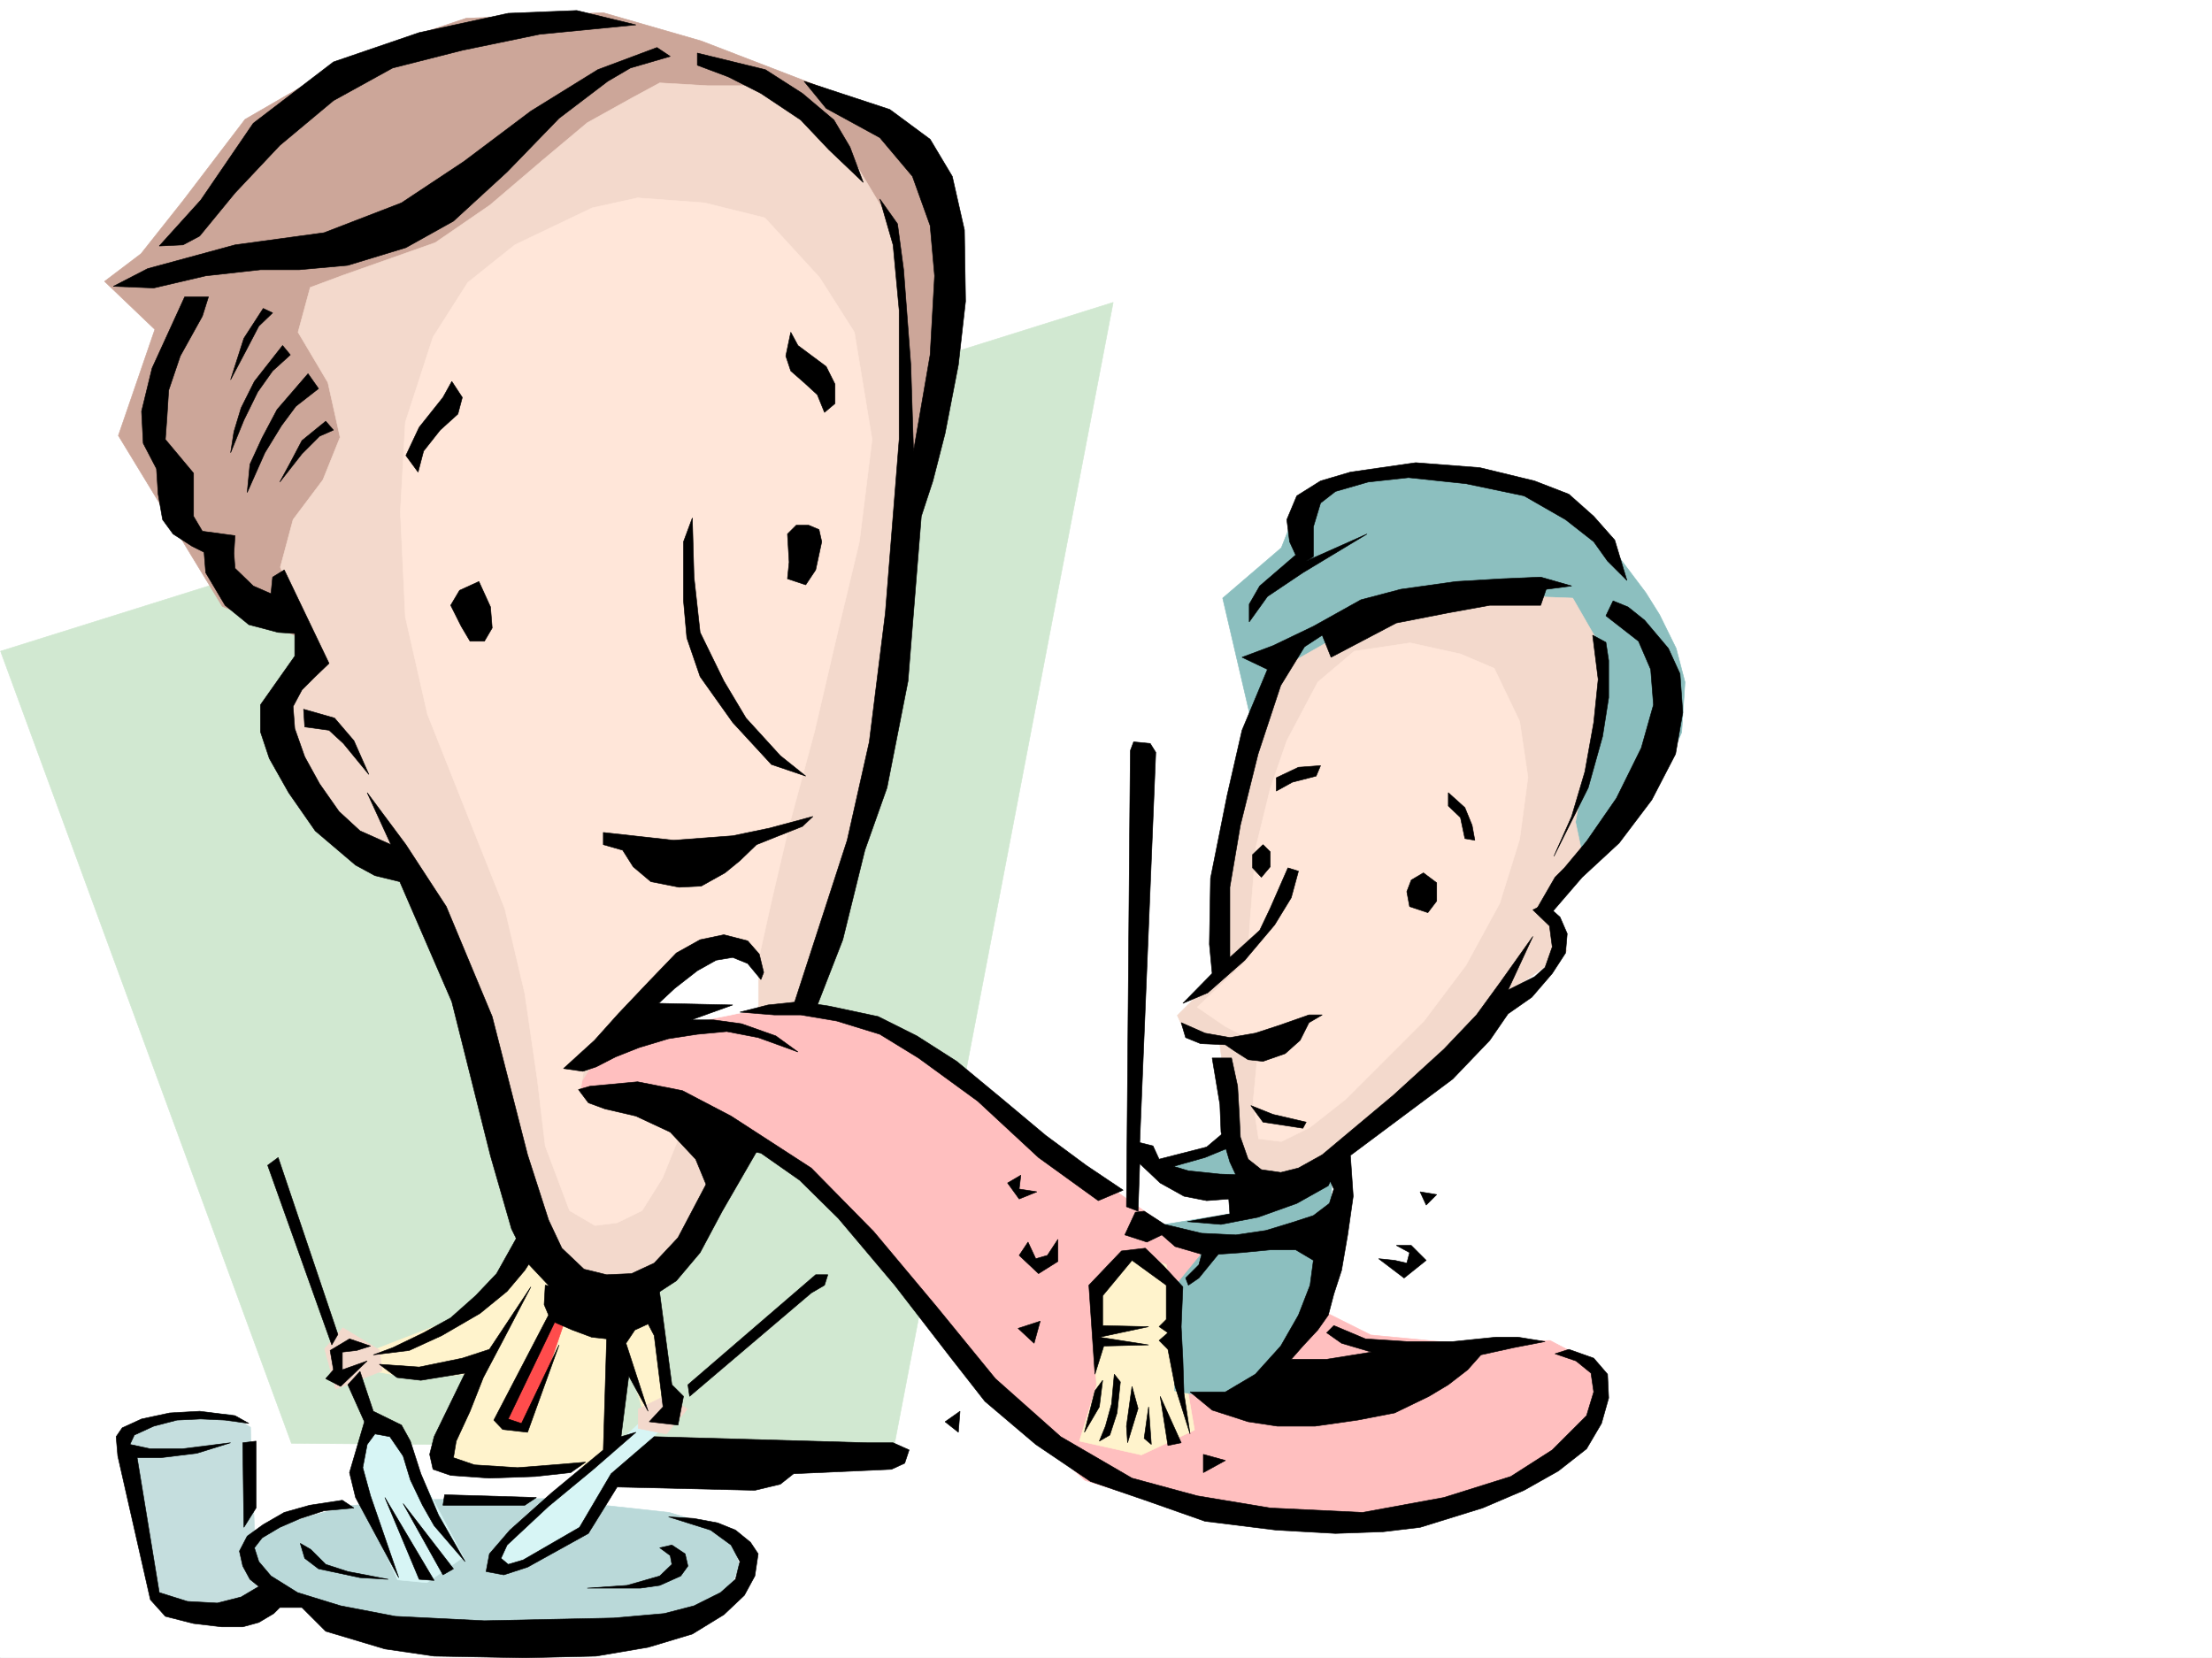 <svg xmlns="http://www.w3.org/2000/svg" width="2997.016" height="2246.668"><rect width="100%" height="100%" fill="#333333" stroke="none"/><defs><clipPath id="a"><path d="M0 0h2997v2244.137H0Zm0 0"/></clipPath></defs><path fill="#fff" d="M0 2246.297h2997.016V0H0Zm0 0"/><g clip-path="url(#a)" transform="translate(0 2.16)"><path fill="#fff" fill-rule="evenodd" stroke="#fff" stroke-linecap="square" stroke-linejoin="bevel" stroke-miterlimit="10" stroke-width=".743" d="M.742 2244.137h2995.531V-2.16H.743Zm0 0"/></g><path fill="#d1e8d1" fill-rule="evenodd" stroke="#d1e8d1" stroke-linecap="square" stroke-linejoin="bevel" stroke-miterlimit="10" stroke-width=".743" d="m.742 882.332 394.13 1073.332 815.937 6.766 297.433-1552.7zm0 0"/><path fill="#c5dede" fill-rule="evenodd" stroke="#c5dede" stroke-linecap="square" stroke-linejoin="bevel" stroke-miterlimit="10" stroke-width=".743" d="m162.578 1951.168 56.969-29.207 49.422-7.469 43.48 2.23 26.977 17.243 8.996 231.433-65.965 18.727-56.93-9.734-17.242-16.5zm0 0"/><path fill="#bad9d9" fill-rule="evenodd" stroke="#bad9d9" stroke-linecap="square" stroke-linejoin="bevel" stroke-miterlimit="10" stroke-width=".743" d="m739.5 2030.582-188.035 1.484-77.926 8.25-58.453 14.977-51.691 18.727-26.235 23.226-1.488 28.465 39.687 37.418 155.11 49.46 152.101 3.755h165.586l98.14-24.75 41.958-35.934 13.488-34.445-9.734-33.703-35.973-23.227-49.422-14.976-157.379-17.243zm0 0"/><path fill="#d7f5f5" fill-rule="evenodd" stroke="#d7f5f5" stroke-linecap="square" stroke-linejoin="bevel" stroke-miterlimit="10" stroke-width=".743" d="M866.887 1927.941 667.594 2108.47l11.222 12.746 30.73-1.527 90.673-45.669 30.695-74.171 79.414-77.887zm-368.637 3.754-22.48 70.422 62.949 138.57 39.687 3.754 49.461-34.488-93.644-178.258zm0 0"/><path fill="#fff3cc" fill-rule="evenodd" stroke="#fff3cc" stroke-linecap="square" stroke-linejoin="bevel" stroke-miterlimit="10" stroke-width=".743" d="m711.035 1695.023-49.465 60.645-62.168 37.457-89.148 34.45-6.02 29.988 55.442 9.738 83.168-6.024-56.93 118.356 85.434 14.976 83.164 1.524 45.707-12.746 22.445-17.242 23.227-137.047 28.504 92.863 32.218-31.438L878.11 1748.2zm0 0"/><path fill="#f3d9cc" fill-rule="evenodd" stroke="#f3d9cc" stroke-linecap="square" stroke-linejoin="bevel" stroke-miterlimit="10" stroke-width=".743" d="m902.86 1890.523-38.204 18.692v26.234l38.203 7.508 28.465-33.742zm-388.891-61.425-49.422-29.95-24.75 28.426 15.015 54.7 62.91-24.711zm0 0"/><path fill="#ff4c4c" fill-rule="evenodd" stroke="#ff4c4c" stroke-linecap="square" stroke-linejoin="bevel" stroke-miterlimit="10" stroke-width=".743" d="m754.512 1768.414-75.696 158.043 35.97 11.223 56.929-166.996zm0 0"/><path fill="#ffbfbf" fill-rule="evenodd" stroke="#ffbfbf" stroke-linecap="square" stroke-linejoin="bevel" stroke-miterlimit="10" stroke-width=".743" d="m802.45 1421.637 151.355-64.438h113.898l163.32 41.211 125.122 106.352 265.996 186.508 235.265 117.613 117.614 11.223 125.12-3.754 64.434 33.703v45.707l-44.926 71.906-144.628 72.648-170.829 26.196-163.32-7.465-170.828-53.176-155.11-140.84-117.613-170.008-117.652-106.351-83.91-60.684-235.262-19.472 3.754-68.149zm0 0"/><path fill="#fff3cc" fill-rule="evenodd" stroke="#fff3cc" stroke-linecap="square" stroke-linejoin="bevel" stroke-miterlimit="10" stroke-width=".743" d="m1530.727 1695.023-53.215 60.645 8.25 121.367-23.227 75.656 83.91 18.692 71.942-33.703-38.2-223.926zm0 0"/><path fill="#8cbfbf" fill-rule="evenodd" stroke="#8cbfbf" stroke-linecap="square" stroke-linejoin="bevel" stroke-miterlimit="10" stroke-width=".743" d="m1675.316 1539.211-49.422 26.234-60.722 11.223 49.46 30.695h75.7l-7.508 34.485-113.898 18.73 71.945 22.442-49.46 60.683v140.8l60.683 11.259 49.46-14.973 80.153-91.418 18.73-86.879 7.508-182.011zm428.578-319.055 137.122-143.812 37.457-83.907 4.5-68.152-11.965-45.707-22.485-45.668-18.73-29.953-80.191-106.39-95.133-49.422-162.617-11.223-125.86 30.695-29.953 75.656-79.45 68.153 48.72 208.988zm0 0"/><path fill="#f3d9cc" fill-rule="evenodd" stroke="#f3d9cc" stroke-linecap="square" stroke-linejoin="bevel" stroke-miterlimit="10" stroke-width=".743" d="m2130.871 810.426-98.883-3.754-95.168 14.976-71.945 26.977-68.152 22.484-60.684 34.446-75.695 238.941-8.25 128.836-3.754 49.422-53.176 53.176 12.004 26.234 44.926 8.211 19.508 147.566 14.976 30.73 26.98 7.47h33.704l41.953-14.977 269.754-247.187 64.433-45.672-30.73-52.434 53.176-68.89-11.223-53.22 41.953-223.921zm0 0"/><path fill="#ffe6d9" fill-rule="evenodd" stroke="#ffe6d9" stroke-linecap="square" stroke-linejoin="bevel" stroke-miterlimit="10" stroke-width=".743" d="m1834.926 882.332-49.465 41.953-41.953 79.371-22.48 65.18-19.473 79.414-7.508 95.129-3.715 56.89-68.191 64.438 38.203 26.2 44.965 23.222-7.508 79.414 7.508 49.422 30.73 3.754 38.203-18.73 48.68-38.2 49.46-49.422 56.93-56.93 56.97-75.66 45.706-83.906 26.98-86.883 11.22-83.867-11.22-75.66-34.487-71.906-45.708-19.47-68.191-14.976zm0 0"/><path fill="#cca699" fill-rule="evenodd" stroke="#cca699" stroke-linecap="square" stroke-linejoin="bevel" stroke-miterlimit="10" stroke-width=".743" d="m1231.023 723.547 60.684-243.438-7.469-163.28-49.46-117.575-98.141-71.906L950.05 55.445 817.426 17.242 631.62 24.711 483.277 74.133l-151.359 87.664-83.906 110.105-56.969 71.903-49.422 37.46 68.152 65.141-49.425 143.809 140.84 231.433 200.816 80.153Zm0 0"/><path fill="#f3d9cc" fill-rule="evenodd" stroke="#f3d9cc" stroke-linecap="square" stroke-linejoin="bevel" stroke-miterlimit="10" stroke-width=".743" d="m958.3 116.09-64.437-3.754-37.457 20.254-60.683 33.703L735 217.199l-71.16 60.684-74.172 50.949-125.121 44.184-44.223 16.46-16.46 60.684 40.429 68.149 16.5 74.175-23.227 57.672-40.468 53.918-17.243 64.399 47.235 117.613L379.855 961l10.52 74.133 43.441 67.41 68.188 61.426 47.195 9.734 77.926 162.54 56.93 185.765 71.199 202.969 50.95 29.949 84.651-6.727 50.204-60.683 77.925-149.047-131.882-56.93-104.868-6.727 33.704-53.917 84.652-84.653 50.949-41.21 50.945-5.981 23.227 20.21-2.23 33.708-11.22 28.465 94.387-5.243 84.649-340.793 33.746-331.804-3.012-320.578-26.98-91.38-60.68-101.113-91.418-64.433zm0 0"/><path fill="#ffe6d9" fill-rule="evenodd" stroke="#ffe6d9" stroke-linecap="square" stroke-linejoin="bevel" stroke-miterlimit="10" stroke-width=".743" d="m863.875 268.148-61.426 13.489-104.906 50.168-63.691 50.945-47.196 74.133L549.2 572.23l-6.726 121.364 6.726 142.285 29.988 131.848 57.672 145.293 47.196 118.355 26.98 114.606 17.242 118.355 10.477 88.363 32.96 87.625 34.49 20.254 29.948-3.754 33.746-16.5 27.72-44.183 29.952-74.133-141.62-40.469 6.765-44.184 63.691-64.398 64.438-63.695 33.703-17.203h74.918l16.5-74.172 23.969-101.856 33.703-125.082 30.734-131.844 29.988-125.082 17.204-138.57-23.97-145.293-47.19-74.176-74.176-80.855-81.68-20.254zm0 0"/><path fill="#fff" fill-rule="evenodd" stroke="#fff" stroke-linecap="square" stroke-linejoin="bevel" stroke-miterlimit="10" stroke-width=".743" d="m854.883 1374.441 98.18-87.62 50.203 2.972 23.968 27.723v50.164l-185.84 37.457zm0 0"/><path fill-rule="evenodd" stroke="#000" stroke-linecap="square" stroke-linejoin="bevel" stroke-miterlimit="10" stroke-width=".743" d="M861.648 33.703 731.29 46.45 626.383 68.152l-94.426 23.97-80.156 44.183-72.688 60.68-60.683 64.437-47.938 58.418-22.48 11.965-32.219 1.523 56.187-62.168 71.16-104.125L451.8 83.91l116.126-39.726 120.625-26.2 92.902-3.75zm28.465 30.695-80.156 29.989-90.672 56.148-90.676 68.192-84.648 56.148-104.906 40.465-120.625 16.465-118.395 32.215-46.45 23.968 54.7 2.23 70.418-16.46 74.215-8.25h52.434l65.921-5.985 78.668-23.968 64.438-35.93 72.687-66.668 70.418-72.687 65.961-50.165 30.696-17.984 53.957-15.719zm54.7 7.508 92.16 22.48 50.203 32.18 42.695 35.973 21.742 36.715 17.985 47.937-46.45-44.222-38.242-40.43-53.918-35.973-44.222-22.441-41.953-15.758zm0 0"/><path fill-rule="evenodd" stroke="#000" stroke-linecap="square" stroke-linejoin="bevel" stroke-miterlimit="10" stroke-width=".743" d="m1089.402 110.105 116.13 38.2 54.698 40.43 29.993 50.206 16.46 72.649 1.524 96.613-9.734 86.137-17.989 92.902-16.5 64.399-15.718 47.937-17.985 223.223-28.465 144.55-29.988 84.614-29.953 121.367-36.715 94.348-32.219 1.523 74.918-230.687 29.95-133.332 21.742-174.543 18.726-235.188V420.207l-8.25-88.402-17.945-62.172 23.969 33.707 8.25 62.168 9.734 128.832 3.715 116.87 22.48-130.358 6.024-107.094-6.024-68.153-23.964-66.664-44.184-52.433-72.688-39.688zM250.238 402.223l-44.18 96.617-14.234 58.414 2.23 43.441 17.985 34.485 2.23 34.445 6.02 34.45 14.234 19.472 25.454 16.46 16.5 8.25 2.226 27.723 26.238 44.18 32.22 26.238 39.726 10.477 22.48 1.488v30.73l-46.449 65.887v36.715l11.965 35.93 26.234 46.453 35.973 51.688 54.66 46.453 26.238 14.23 33.703 8.211 70.457 162.54 52.434 208.991 28.465 98.883 24.008 48.68 35.933 38.2 38.239 11.964 30.695 5.984 26.234-4.5 33.707-7.465 34.485-22.484 32.218-38.2 29.95-56.148 50.207-86.918-35.973-17.949-74.172 140.801-32.219 34.445-30.695 14.235-33.742 1.523-30.695-7.508-29.989-28.464-17.988-38.2-28.465-88.367-47.933-187.289-62.211-149.047-54.7-83.87-52.433-70.419 32.219 70.418-41.954-18.73-28.464-26.235-26.239-37.418-20.215-36.715-13.488-38.203-2.27-29.949 12.005-22.48 17.988-17.989 18.726-17.945-60.68-126.605-15.757 9.734-2.23 22.484-24.008-10.48-24.711-23.969-1.485-20.254 1.485-23.969-44.223-5.98-11.965-20.215V641.16l-38.199-45.707 2.23-30.691 2.266-35.973 15.719-46.414 29.949-53.957 8.25-26.195zm0 0"/><path fill-rule="evenodd" stroke="#000" stroke-linecap="square" stroke-linejoin="bevel" stroke-miterlimit="10" stroke-width=".743" d="m356.633 417.941-26.2 40.47-17.984 56.144 20.215-38.2 17.984-34.445 18.73-17.988zm26.234 50.204-38.199 48.68-17.988 35.933-9.735 32.219-4.496 28.464 17.985-44.183 18.73-38.203 20.215-28.465 23.969-21.738zm34.485 38.199-41.993 48.68-20.214 38.203-16.5 35.933-3.715 38.2 23.968-53.919 22.485-36.714 19.469-26.2 30.734-23.968zm23.968 64.398-32.218 26.238-15.754 29.95-14.235 26.195 29.989-38.2 23.968-23.968 18.73-8.21zm158.825-32.219-32.22 40.47-17.984 38.202 16.5 22.48 7.47-28.464 22.48-28.465 24.007-21.738 5.985-22.485-14.235-21.699zm481.007-70.378 38.242 28.464 11.965 23.97v26.194l-14.234 12.004-9.734-23.968-17.989-16.5-17.984-15.72-6.727-20.214 6.727-32.215zM648.863 787.941l-26.234 12.004-12.004 20.215 14.27 28.465 11.964 20.215h19.473l10.52-17.945-2.27-28.465zm446.563-76.359h-16.5l-12.004 11.965 2.27 38.2-2.27 22.483 24.75 8.211 13.488-20.214 8.211-38.204-3.715-16.46zm-157.379-9.777 2.27 80.156 8.25 74.914 32.218 65.926 29.95 50.164 46.452 50.945 34.485 27.684-46.45-15.719-52.472-56.93-44.184-62.168-17.988-52.433-4.496-50.164v-80.157zm-120.621 426.191 95.168 10.52 80.156-6.024 50.203-10.476 58.453-15.72-14.23 13.49-35.973 14.23-26.234 10.48-22.485 21.7-20.214 16.5-32.22 17.988-29.948 1.484-38.239-7.508-23.968-20.215-14.235-22.48-26.234-7.469zM411.332 961l41.953 11.965 26.238 30.691 20.215 45.711-34.449-41.957-19.473-17.945-32.96-4.496zm352.172 486.836 41.957-38.203 32.219-35.934 41.953-44.222 36.715-38.16 32.218-17.985 32.22-6.766 32.218 8.25 15.719 17.985 5.98 24.715-3.715 9.734-17.984-21.738-20.254-8.211-22.484 3.75-25.453 14.234-30.735 23.969-21.7 20.215 100.372 2.226-56.188 20.215h29.989l38.203 5.281 46.45 16.461 29.948 21.739-53.918-19.512-42.695-8.211-39.726 3.754-38.985 5.984-39.683 11.965-32.22 12.746-26.238 13.488-17.984 5.98zm0 0"/><path fill-rule="evenodd" stroke="#000" stroke-linecap="square" stroke-linejoin="bevel" stroke-miterlimit="10" stroke-width=".743" d="m1002.484 1371.434 38.243-9.739 42.695-4.496 39.726 6.024 66.665 14.191 52.433 26.238 53.957 34.446 60.684 50.203 59.941 50.168 54.7 40.468 50.206 33.704-33.707 14.23-80.937-58.453-82.422-76.402-80.152-58.414-52.434-32.18-58.457-17.985-48.719-8.25h-35.968zM799.438 1471.8l64.437-5.98 60.723 11.965 65.922 34.484 108.62 70.383 84.692 86.137 84.648 101.113 80.157 98.141 88.445 78.629 96.656 56.187 88.403 23.97 98.886 16.46 125.118 6.02 110.144-20.215 90.676-28.465 56.184-35.973 46.453-46.449 9.734-32.18-3.715-25.492-20.254-16.46-28.465-9.739 18.73-5.98 33.704 11.964 18.73 21.739 1.524 32.18-9.734 34.488-20.254 34.445-38.204 29.95-46.449 26.198-56.187 23.97-84.692 26.233-50.203 5.985-64.437 2.265-80.153-4.496-96.656-12.004-80.898-28.464-74.211-25.453-74.172-50.165-68.934-58.457-45.71-58.414-76.4-98.882-76.44-90.598-52.434-51.688-52.434-36.715-32.218-5.984-40.47 52.434-15.757-38.2-34.445-36.714-46.45-21.703-41.957-9.735-22.48-8.25-13.492-17.984zM2204.3 786.457l-16.5-54.66-28.464-32.219-33.703-29.953-46.453-17.984-74.172-17.985-86.918-6.726-88.406 12.746-40.47 11.965-32.218 20.214-13.488 32.22 3.754 29.948 8.25 17.989-48.719 41.953-14.23 24.71v23.97l24.71-34.45 47.973-32.215 86.922-52.433-82.422 36.715 9.734-6.024v-40.43l9.735-32.218 20.215-15.715 44.222-12.75 54.704-5.98 77.925 8.25 78.668 16.46 56.188 32.22 38.199 29.948 18.73 26.239zm0 0"/><path fill-rule="evenodd" stroke="#000" stroke-linecap="square" stroke-linejoin="bevel" stroke-miterlimit="10" stroke-width=".743" d="m2129.387 793.965-41.953-12.004-52.473 2.27-62.172 3.71-74.914 10.52-53.957 14.234-64.438 35.93-54.703 26.238-41.953 15.719 34.45 16.461-34.45 82.422-20.215 88.367-22.48 112.332-1.527 89.149 3.753 39.687-39.687 40.469 33.707-14.235 50.203-44.183 40.469-47.934 22.445-36.715 9.774-35.972-14.274-4.496-23.965 54.699-14.234 29.953-40.469 36.715v-95.133l14.235-83.906 24.007-96.617 30.692-92.864 32.219-52.433 24.007-15.72 11.965 29.954 88.403-46.453 68.933-13.488 57.715-10.48h68.934l7.464-21.7zm0 0"/><path fill-rule="evenodd" stroke="#000" stroke-linecap="square" stroke-linejoin="bevel" stroke-miterlimit="10" stroke-width=".743" d="m1729.277 1053.863 29.989-14.234 29.949-2.227-5.98 14.192-32.22 8.25-21.738 12.004zm233.036 20.215 22.44 20.215 9.778 23.969 3.715 20.254-13.492-2.27-5.98-28.465-16.461-15.719zm-251.023 70.418-14.231 13.488v17.95l12.004 12.746 11.964-14.235v-20.214zm217.28 38.199-16.464 9.739-6.02 15.718 3.754 20.215 24.75 8.25 11.965-15.719v-24.71zm-328.168 202.969 32.22 14.234 33.702 5.98 34.488-5.98 32.22-10.48 40.464-14.23h17.988l-17.988 10.476-12.004 23.969-20.21 17.988-29.993 10.477-20.215-2.227-18.726-12.004-12.004-8.25-33.707-1.488-20.254-8.25zm0 0"/><path fill-rule="evenodd" stroke="#000" stroke-linecap="square" stroke-linejoin="bevel" stroke-miterlimit="10" stroke-width=".743" d="m1642.355 1433.602 10.48 62.91 1.524 37.46 11.965 40.47 14.235 30.69 24.007 13.49h24.711l23.965-7.505 26.238-14.234 32.22-17.945 156.593-116.872 50.207-52.433 24.71-35.934 32.22-22.48 27.718-32.219 17.989-27.684 2.265-26.234-9.773-22.484-20.215-17.946-16.5 8.211 22.48 21.739 3.754 28.464-9.734 27.723-14.234 12.707-35.97 17.984 33.704-72.644-44.184 62.168-32.218 44.184-44.223 46.449-68.188 62.168-96.617 80.898-32.218 17.95-24.008 6.019-26.196-3.754-17.988-14.23-10.515-29.954-1.489-30.73-2.226-38.203-8.25-38.2zm0 0"/><path fill-rule="evenodd" stroke="#000" stroke-linecap="square" stroke-linejoin="bevel" stroke-miterlimit="10" stroke-width=".743" d="m1694.828 1498.04 29.95 11.964 44.968 10.477-4.5 8.25-53.957-8.25zm463.024-637.411 7.507 59.902-6.023 58.414-11.965 66.668-17.984 60.684-23.969 53.918 46.45-92.863 19.472-69.676 8.25-52.434v-50.164l-3.754-24.71zm0 0"/><path fill-rule="evenodd" stroke="#000" stroke-linecap="square" stroke-linejoin="bevel" stroke-miterlimit="10" stroke-width=".743" d="m2175.836 834.395 44.184 34.445 16.5 38.203 3.753 47.937-16.5 58.454-33.703 68.152-40.468 58.414-29.954 35.934-12.746 12.746-25.492 44.183 15.758 9.735 46.45-53.918 50.206-46.453 44.18-58.414 32.219-62.168 9.738-56.149-3.715-52.433-15.758-34.485-32.218-38.203-22.48-17.945-20.216-8.25zM1558.45 1007.41l-22.485-2.226-4.496 11.964-5.239 617.934 15.72 6.023 2.265-64.437 27.722 26.238 32.22 17.946 30.73 6.02 29.953-2.267 1.484 20.215-57.672 10.477 45.707 3.754 50.207-9.735 52.43-18.73 42.7-23.965 9.734-21.703v-20.215l-74.172 41.918-40.43-14.234-41.992-1.485-42.7-4.496-20.214-5.984 42.7-12.004 38.198-15.719-11.965-18.726-23.968 20.214-32.219 8.25-32.215 8.25-8.25-17.988-17.988-4.496 21.738-528.789zm0 0"/><path fill-rule="evenodd" stroke="#000" stroke-linecap="square" stroke-linejoin="bevel" stroke-miterlimit="10" stroke-width=".743" d="m1550.2 1641.105 27.718 17.946 50.207 12.004 46.45 2.23 40.468-5.984 34.45-10.477 29.988-9.738 21.738-16.5 5.984-19.469-12.004-26.199 22.48-22.48 12.005 3.753 3.754 54.66-7.508 52.434-8.25 47.938-10.477 32.218-7.508 28.465-14.234 20.215-20.215 21.738-15.754 17.946h47.973l60.683-9.735-40.468-11.965-20.215-14.234 9.738-9.734 42.695 17.984 56.188 3.715h62.207l58.457-5.98h29.95l36.714 5.98-42.695 8.25-44.223 9.738-17.988 20.215-26.195 20.254-26.239 15.719-46.449 22.48-50.203 9.735-57.715 8.214h-50.945l-39.688-5.984-48.718-15.719-29.95-24.71h47.938l40.469-23.97 34.445-38.199 24.008-41.953 15.718-40.469 4.497-33.707-23.97-14.23h-34.484l-38.203 3.754-32.218 2.265-26.235 32.18-14.234 9.738-3.754-9.738 17.988-17.945 3.754-14.235-35.973-10.476-17.988-15.758-20.21 9.734-29.954-9.734 14.234-30.695zm0 0"/><path fill-rule="evenodd" stroke="#000" stroke-linecap="square" stroke-linejoin="bevel" stroke-miterlimit="10" stroke-width=".743" d="m1519.504 1695.023-44.223 46.415 8.25 120.62 11.965-38.199 60.723-1.527-66.703-10.476 66.703-14.235-62.207-1.484v-40.469l39.726-47.937 46.45 33.707v46.449l-9.735 9.734 11.965 8.25-11.965 10.48 11.965 12.005 9.734 50.164 20.254 64.437-8.25-54.7-1.488-46.452-2.266-44.184 2.266-53.918-26.234-28.465-24.711-23.968zm-35.973 189.481-14.23 56.187 20.215-34.449 4.496-35.973zm0 0"/><path fill-rule="evenodd" stroke="#000" stroke-linecap="square" stroke-linejoin="bevel" stroke-miterlimit="10" stroke-width=".743" d="m1509.73 1862.059-3.714 40.43-8.25 29.952-8.25 20.25 14.23-8.25 9.738-29.949 4.496-41.953zm24.008 16.461-7.508 53.921 1.485 22.48 14.234-46.448zm22.481 27.722-6.02 42.7 9.735 8.25zm15.719-14.23 10.48 66.664 17.984-3.754zM1392.86 1683.02l-12.004 17.988 26.234 24.71 26.238-16.46v-29.953l-14.234 21.703-15.754 4.496zm-9.735-90.633-17.988 10.52 15.719 21.699 24.007-9.735-24.007-3.754zm484.762 113.117 34.484 26.195 29.95-23.969-20.215-20.214h-20.254l17.988 9.738-3.754 14.23-16.461-3.753zm56.183-90.633 8.25 17.984 14.235-14.234zm-544.699 185.019 21.738 20.215 8.25-29.949zm-98.887 126.567 20.215-14.23-2.226 28.464zm349.906 44.183v24.712l29.954-16.461zm-929.093-295.831-28.465 50.91-28.465 29.949-33.742 29.988-36.715 20.215-41.953 20.215-26.2 9.738 48.68-5.984 44.223-20.215 51.692-29.988 36.714-29.95 23.97-28.464 17.984-27.723zm0 0"/><path fill-rule="evenodd" stroke="#000" stroke-linecap="square" stroke-linejoin="bevel" stroke-miterlimit="10" stroke-width=".743" d="m513.969 1848.57 53.957 3.754 58.457-12.004 36.715-11.964 56.187-84.653-36.715 70.418-27.722 52.434-17.989 45.672-18.726 40.464-3.754 22.446 28.465 9.734 58.453 3.754 47.937-3.754 44.223-3.715-20.215 14.196-47.976 5.277-62.168 2.23-52.473-3.753-23.969-8.211-4.496-20.254 6.02-23.97 41.957-86.136-59.942 9.735-32.218-3.715zm-11.965-24.71-28.465-9.739-26.234 15.719 4.496 26.2-10.48 12.003 20.214 10.476 35.973-34.445-33.703 11.965v-23.969l19.472-2.23zm-125.117-255.442-14.235 10.52 86.88 243.394 8.25-14.23zm94.386 307.875 22.48 50.164-20.214 68.895 8.211 33.742 58.457 108.582-38.203-110.848-10.477-38.203 5.98-31.434 10.481-14.234 20.254 3.715 17.946 26.234 9.777 32.219 16.46 34.45 15.755 27.683 41.957 48.719-35.973-62.914-23.969-56.188-14.23-44.184-12.004-21.738-38.203-18.726-17.985-53.922zm0 0"/><path fill-rule="evenodd" stroke="#000" stroke-linecap="square" stroke-linejoin="bevel" stroke-miterlimit="10" stroke-width=".743" d="m521.477 2029.094 46.449 110.847 20.254 1.489zm24.711 8.211 53.957 96.617 14.234-8.211zm192.566-295.867-1.484 26.234 5.98 14.234-74.172 142.32 12.004 12.712 33.703 3.753 42.7-118.359-50.95 106.395-17.984-6.024 62.953-131.062 23.965 10.48 26.238 9.734 20.215 2.266-4.496 150.535-70.422 58.418-56.184 50.203-27.722 32.18-4.496 23.969 23.968 4.496 32.215-10.48 82.426-45.669 38.941-62.91 186.586 4.457 34.45-8.21 17.984-14.235 132.629-5.98 17.984-8.25 5.98-17.989-21.738-9.734h-34.445l-289.223-8.25-58.418 50.203-42.734 72.648-76.402 44.184-20.254 5.98-9.735-8.21 8.25-17.985 56.184-52.433 60.684-50.164 57.714-50.204-20.253 5.98 10.515-82.382 26.2 47.938-29.954-92.122 12.004-17.984 17.95-8.254 8.25 15.758 12.003 96.617-18.73 20.215 38.945 4.496 7.504-38.941-15.754-15.719-17.95-134.855-70.456 14.23zm0 0"/><path fill-rule="evenodd" stroke="#000" stroke-linecap="square" stroke-linejoin="bevel" stroke-miterlimit="10" stroke-width=".743" d="m932.066 1876.293 173.094-149.05h16.461l-4.496 14.194-17.984 10.516-164.809 140.059zm-613.636 41.914-47.938-5.98-40.469 2.265-38.199 8.211-26.234 12.004-8.25 11.965 2.265 26.234 44.184 194.719 20.254 22.484 38.2 9.735 38.202 4.496h28.465l21.738-5.98 20.215-12.005 8.25-8.21h29.989l32.218 32.18 80.157 23.968 66.703 9.734 122.855 2.27 96.652-2.27 70.422-11.964 59.938-17.985 42.738-26.2 27.723-26.233 14.23-26.2 4.496-29.988-10.476-15.719-20.254-16.46-23.969-9.735-32.219-6.023-34.488-2.227 56.969 17.984 27.723 20.215 11.964 22.485-5.98 23.964-20.215 17.95-35.973 17.984-40.468 10.48-68.192 6.02-175.324 3.715-120.621-5.98-74.176-14.235-58.453-17.984-35.934-22.446-16.5-19.468-5.98-18.73 10.477-13.49 23.968-14.234 27.723-12.003 32.219-10.477 40.468-3.754-15.718-10.48-44.223 6.765-34.445 9.735-28.504 16.46-21.703 15.72-10.516 20.253 4.496 20.215 9.735 17.984 12.003 9.739-23.968 14.23-32.22 8.211-40.468-2.226-38.199-12.004-29.988-182.754h32.218l48.715-5.98 45.711-14.235-65.96 8.25h-42.7l-27.723-5.98 5.985-12.75 26.234-12 31.477-8.215 32.218-1.524 32.961 1.524 32.22 4.5zm0 0"/><path fill-rule="evenodd" stroke="#000" stroke-linecap="square" stroke-linejoin="bevel" stroke-miterlimit="10" stroke-width=".743" d="M346.895 1952.691v90.598l-16.461 26.234-1.524-114.601zm74.171 146.786 20.254 20.21 29.953 9.739 54.7 10.515-38.2-2.265-56.187-11.965-18.73-14.234-6.02-20.254zm181.348-74.137 124.375 3.754-15.754 10.48h-110.89Zm193.309 126.566 53.922-3.754 44.218-12.707 16.465-15.757-2.23-11.961-14.235-10.48 16.465-3.755 17.985 11.965 3.753 16.5-9.738 13.488-28.465 12.707-26.234 3.754zm0 0"/></svg>
